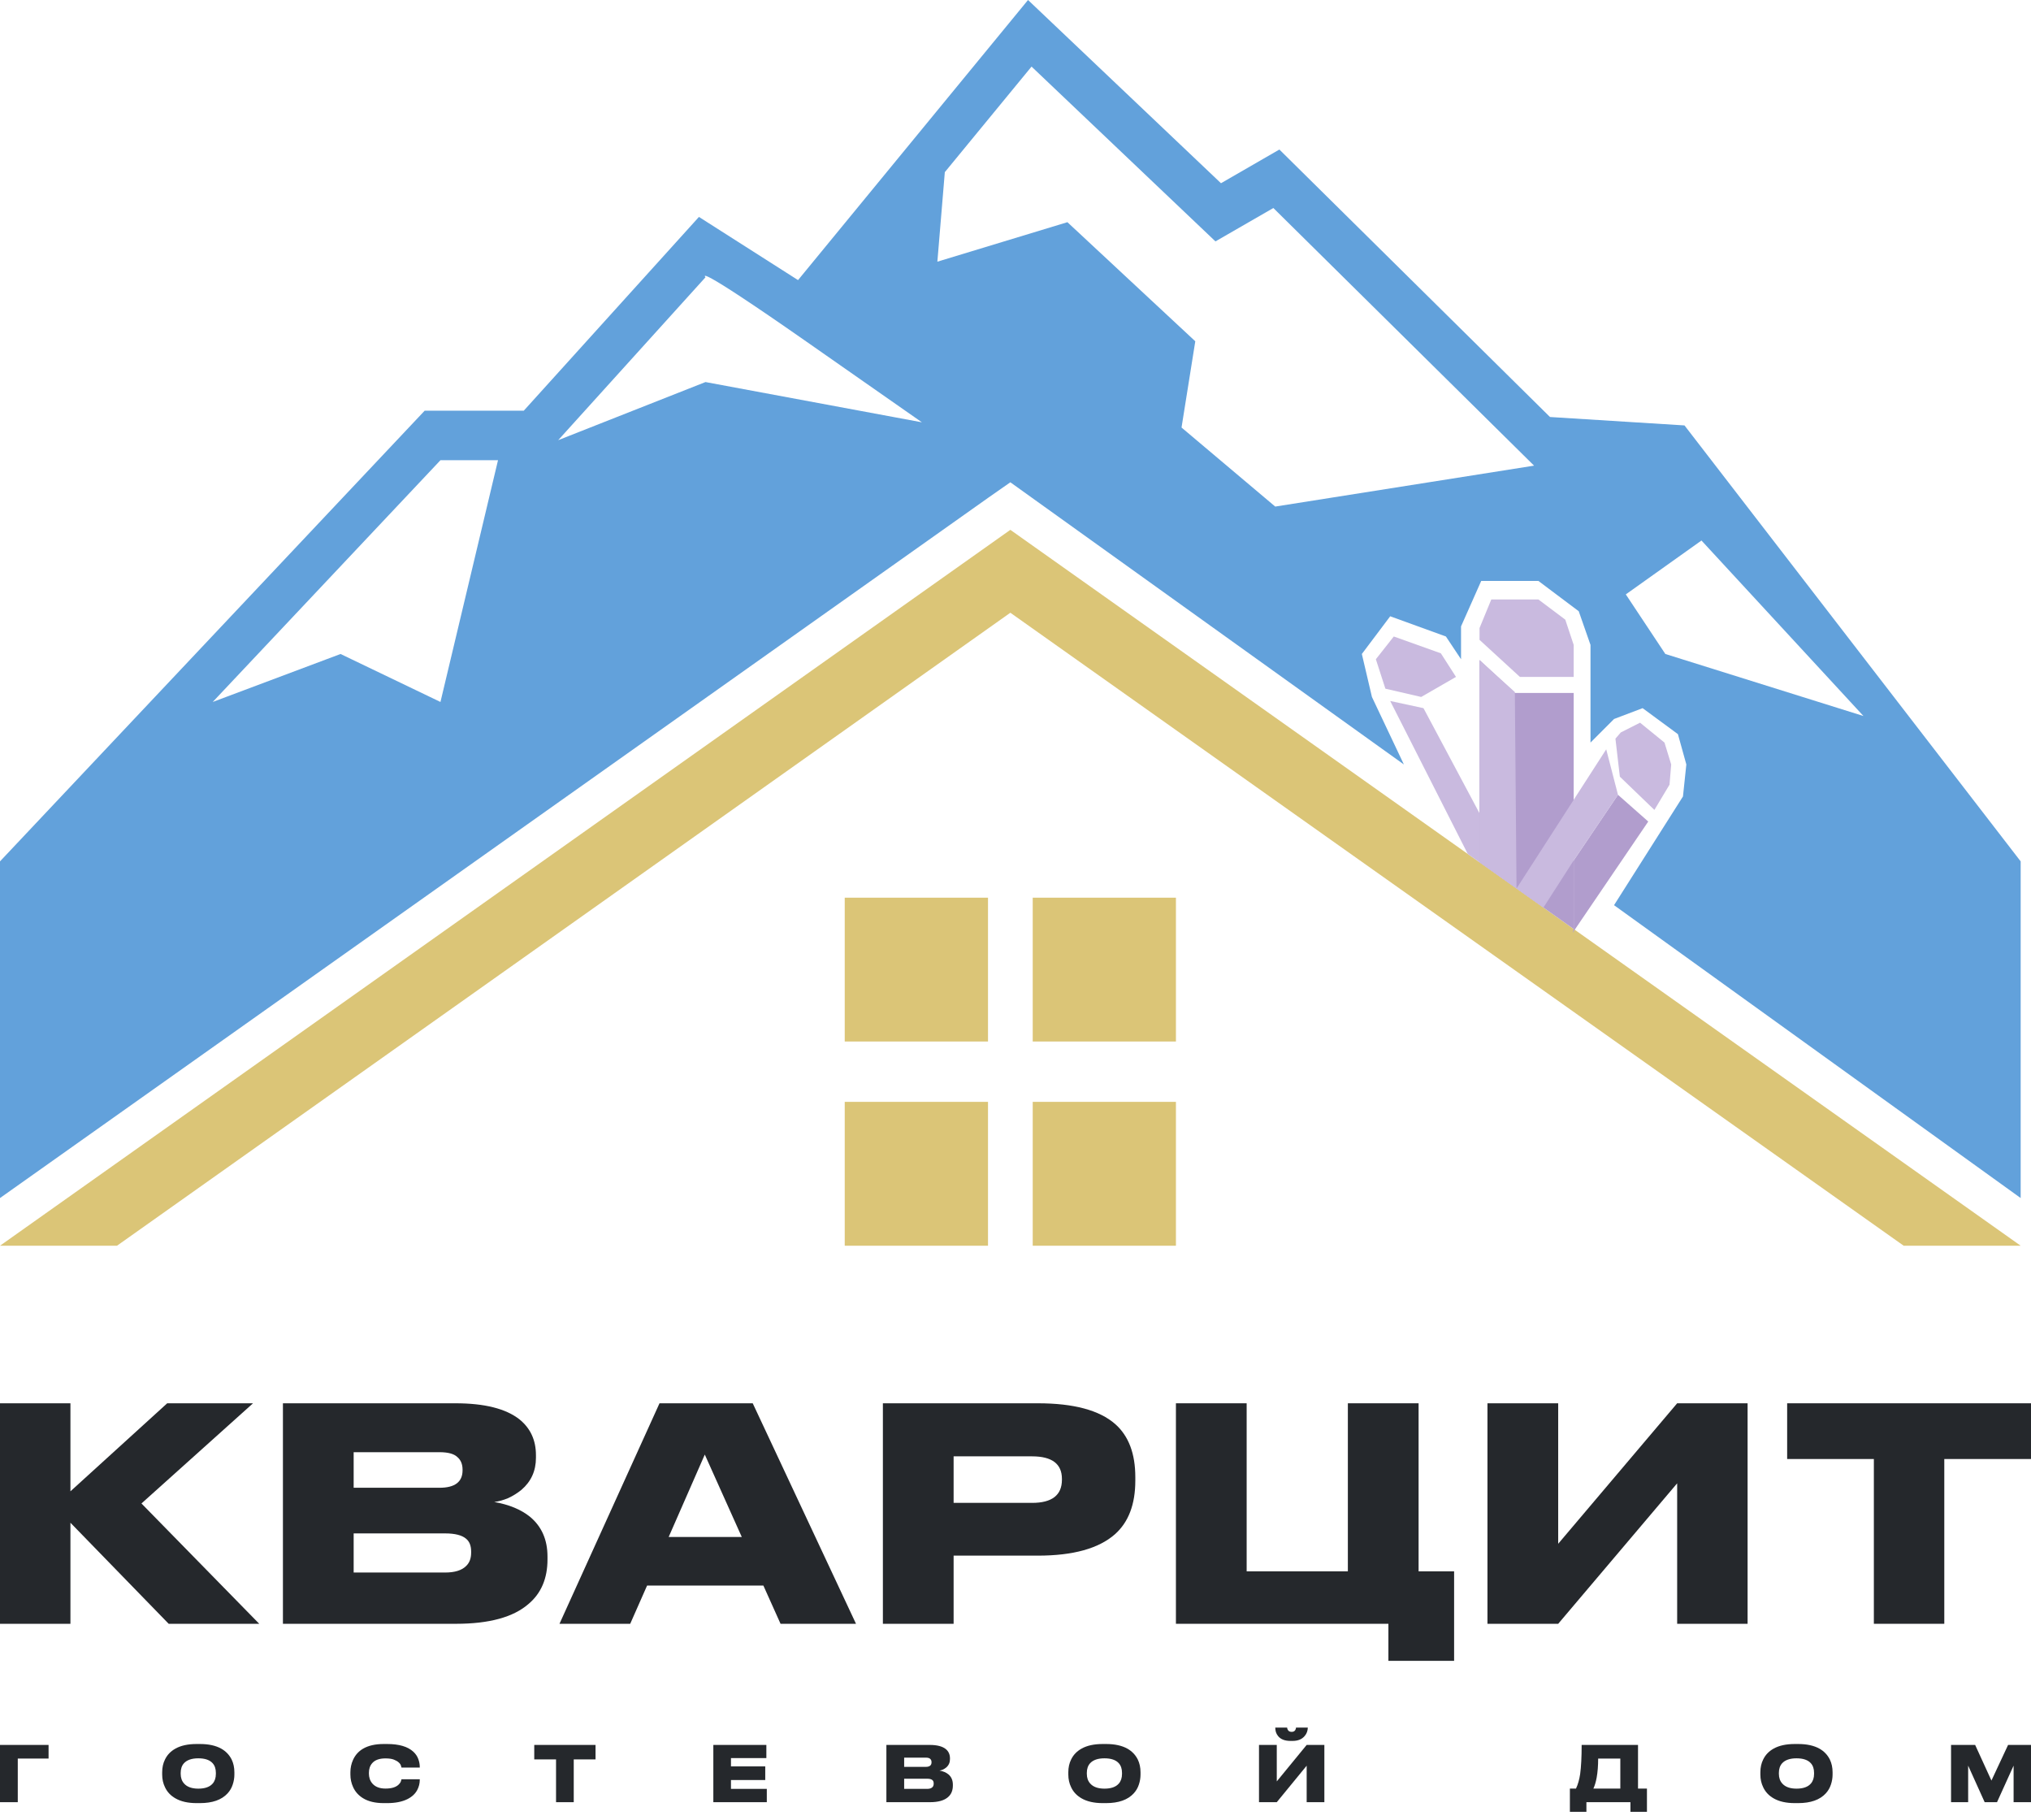 <?xml version="1.0" encoding="UTF-8"?> <svg xmlns="http://www.w3.org/2000/svg" width="240" height="215" viewBox="0 0 240 215" fill="none"> <path fill-rule="evenodd" clip-rule="evenodd" d="M201.06 63.864L220.201 84.6L196.791 77.271L192.119 70.23L201.06 63.864ZM111.648 20.34L121.896 7.868L143.628 28.522L150.471 24.578L181.278 55.018L150.691 59.853L139.62 50.514L141.245 40.324L126.134 26.252L110.768 30.918L111.648 20.34ZM65.962 52.007L83.366 32.762C83.366 32.762 81.534 30.756 95.238 40.324L108.939 49.897L83.366 45.141L65.962 52.007ZM25.137 82.94L52.048 54.376H58.849L52.048 82.94L40.243 77.271L25.137 82.94ZM0 101.774L50.184 48.523H61.895L82.593 25.63L94.303 33.095L121.48 0L144.282 21.649L151.182 17.667L183.159 49.27L199.054 50.265L238.779 101.774V141.553L190.728 106.951L198.874 94.104L199.272 90.324L198.278 86.743L194.106 83.671L190.728 84.952L187.947 87.738V76.198L186.556 72.219L181.788 68.638H175.033L172.649 74.01V77.892L170.861 75.204L164.278 72.816L160.927 77.271L162.119 82.349L165.894 90.324L119.391 56.984L116.736 58.84L0 141.553V101.774Z" fill="#62A1DB"></path> <path d="M138.958 130.189H122.035V147.187H138.958V130.189Z" fill="#DBC577"></path> <path d="M116.751 130.189H99.82V147.187H116.751V130.189Z" fill="#DBC577"></path> <path d="M138.958 106.065H122.035V123.058H138.958V106.065Z" fill="#DBC577"></path> <path d="M116.751 106.065H99.82V123.058H116.751V106.065Z" fill="#DBC577"></path> <path fill-rule="evenodd" clip-rule="evenodd" d="M0 147.187C46.129 114.51 59.483 105.042 119.391 62.602L238.779 147.187H224.956L119.391 72.397C47.515 123.319 65.652 110.484 13.825 147.187H0Z" fill="#DBC577"></path> <path d="M19.933 191.858L8.323 179.917V191.858H0V165.804H8.323V176.205L19.758 165.804H29.899L16.716 177.641L30.634 191.858H19.933Z" fill="#25282C"></path> <path d="M33.433 165.804H53.821C57.248 165.804 59.765 166.435 61.374 167.695C62.679 168.746 63.332 170.158 63.332 171.933V172.248C63.332 173.789 62.761 175.049 61.619 176.03C61.129 176.427 60.605 176.753 60.045 177.01C59.486 177.244 58.938 177.396 58.402 177.466C60.15 177.769 61.56 178.353 62.633 179.216C64.008 180.36 64.696 181.925 64.696 183.909V184.259C64.696 186.5 63.95 188.251 62.458 189.512C60.663 191.076 57.807 191.858 53.89 191.858H33.433V165.804ZM41.791 171.582V175.785H51.932C53.751 175.785 54.66 175.096 54.66 173.719V173.649C54.66 172.995 54.45 172.493 54.03 172.143C53.634 171.769 52.935 171.582 51.932 171.582H41.791ZM41.791 181.178V185.8H52.597C53.739 185.8 54.566 185.543 55.079 185.03C55.476 184.656 55.674 184.131 55.674 183.454V183.314C55.674 182.637 55.476 182.135 55.079 181.808C54.59 181.388 53.762 181.178 52.597 181.178H41.791Z" fill="#25282C"></path> <path d="M92.236 191.858L90.208 187.341H76.465L74.471 191.858H66.114L77.933 165.804H88.949L101.153 191.858H92.236ZM87.655 181.598L83.284 171.863L79.017 181.598H87.655Z" fill="#25282C"></path> <path d="M112.687 183.804V191.858H104.329V165.804H122.653C126.873 165.804 129.915 166.621 131.78 168.256C133.366 169.656 134.158 171.746 134.158 174.524V174.944C134.158 177.746 133.354 179.858 131.745 181.283C129.834 182.963 126.803 183.804 122.653 183.804H112.687ZM112.687 177.571H121.954C124.308 177.571 125.486 176.66 125.486 174.839V174.734C125.486 172.96 124.308 172.073 121.954 172.073H112.687V177.571Z" fill="#25282C"></path> <path d="M164.066 196.235V191.858H138.957V165.804H147.315V185.66H159.275V165.804H167.633V185.66H171.829V196.235H164.066Z" fill="#25282C"></path> <path d="M198.187 191.858V175.259L184.129 191.858H175.771V165.804H184.129V182.403L198.187 165.804H206.51V191.858H198.187Z" fill="#25282C"></path> <path d="M221.431 191.858V172.388H211.185V165.804H240V172.388H229.754V191.858H221.431Z" fill="#25282C"></path> <path d="M174.834 77.989L179.007 81.874H185.96V109.766L181.987 106.951L174.834 101.884V77.989Z" fill="#B19DCD"></path> <path d="M191.195 93.909L194.771 97.068L185.831 110.223L185.96 109.766V101.664L191.195 93.909Z" fill="#B19DCD"></path> <path d="M176.225 70.827H181.788L184.967 73.214L185.96 76.198V79.979H179.603L174.834 75.602V74.209L176.225 70.827Z" fill="#C9BADF"></path> <path d="M193.804 85.389L196.689 87.738L197.483 90.324L197.285 92.712L195.497 95.696L191.415 91.765L190.893 87.274L191.528 86.539L193.804 85.389Z" fill="#C9BADF"></path> <path d="M162.583 77.892L164.702 75.204L170.265 77.193L172.053 79.979L167.94 82.349L163.709 81.371L162.583 77.892Z" fill="#C9BADF"></path> <path d="M0 212.935V206.17H5.739V207.78H2.1V212.935H0Z" fill="#25282C"></path> <path d="M23.628 206.061C24.647 206.061 25.485 206.243 26.141 206.607C26.686 206.916 27.096 207.343 27.372 207.889C27.588 208.337 27.697 208.841 27.697 209.398V209.671C27.697 210.065 27.632 210.456 27.503 210.844C27.38 211.232 27.178 211.581 26.897 211.89C26.194 212.66 25.104 213.045 23.628 213.045H23.232C22.213 213.045 21.378 212.857 20.728 212.481C20.165 212.16 19.755 211.723 19.498 211.171C19.275 210.717 19.164 210.217 19.164 209.671V209.398C19.164 208.835 19.275 208.331 19.498 207.889C19.761 207.343 20.171 206.916 20.728 206.607C21.372 206.243 22.207 206.061 23.232 206.061H23.628ZM25.509 209.471C25.509 208.998 25.383 208.619 25.131 208.334C24.785 207.946 24.22 207.752 23.435 207.752C22.661 207.752 22.096 207.946 21.738 208.334C21.481 208.619 21.352 208.998 21.352 209.471V209.589C21.352 210.056 21.487 210.438 21.756 210.735C22.113 211.135 22.673 211.335 23.435 211.335C24.22 211.335 24.785 211.135 25.131 210.735C25.383 210.444 25.509 210.062 25.509 209.589V209.471Z" fill="#25282C"></path> <path d="M45.343 213.045C44.347 213.045 43.536 212.854 42.909 212.472C42.364 212.138 41.969 211.696 41.723 211.144C41.512 210.683 41.406 210.192 41.406 209.671V209.398C41.406 208.877 41.512 208.386 41.723 207.925C41.98 207.362 42.373 206.925 42.9 206.616C43.533 206.246 44.347 206.061 45.343 206.061H45.748C47.154 206.061 48.185 206.364 48.841 206.97C49.111 207.219 49.304 207.501 49.421 207.816C49.544 208.131 49.605 208.459 49.605 208.798V208.844H47.444C47.426 208.765 47.403 208.683 47.373 208.598C47.332 208.471 47.242 208.347 47.101 208.225C46.966 208.104 46.782 207.998 46.547 207.907C46.307 207.81 45.973 207.762 45.545 207.762C44.837 207.762 44.318 207.946 43.99 208.316C43.726 208.613 43.595 208.995 43.595 209.462V209.58C43.595 209.78 43.627 209.98 43.691 210.18C43.756 210.38 43.858 210.562 43.999 210.726C44.344 211.126 44.863 211.326 45.554 211.326C46.275 211.326 46.796 211.165 47.118 210.844C47.242 210.729 47.327 210.605 47.373 210.471C47.403 210.386 47.426 210.305 47.444 210.226H49.605V210.28C49.605 210.717 49.503 211.126 49.298 211.508C49.058 211.956 48.668 212.314 48.129 212.581C47.502 212.89 46.708 213.045 45.748 213.045H45.343Z" fill="#25282C"></path> <path d="M65.707 212.935V207.88H63.132V206.17H70.374V207.88H67.799V212.935H65.707Z" fill="#25282C"></path> <path d="M84.294 206.17H90.56V207.725H86.377V208.707H90.428V210.317H86.377V211.362H90.612V212.935H84.294V206.17Z" fill="#25282C"></path> <path d="M104.743 206.17H109.866C110.728 206.17 111.36 206.334 111.765 206.661C112.093 206.934 112.257 207.301 112.257 207.762V207.843C112.257 208.243 112.113 208.571 111.826 208.825C111.703 208.929 111.571 209.013 111.431 209.08C111.29 209.141 111.152 209.18 111.018 209.198C111.457 209.277 111.811 209.429 112.081 209.653C112.427 209.95 112.599 210.356 112.599 210.871V210.962C112.599 211.544 112.412 211.999 112.037 212.326C111.586 212.732 110.868 212.935 109.884 212.935H104.743V206.17ZM106.843 207.671V208.762H109.392C109.849 208.762 110.077 208.583 110.077 208.225V208.207C110.077 208.037 110.025 207.907 109.919 207.816C109.819 207.719 109.644 207.671 109.392 207.671H106.843ZM106.843 210.162V211.362H109.559C109.846 211.362 110.054 211.296 110.183 211.162C110.282 211.065 110.332 210.929 110.332 210.753V210.717C110.332 210.541 110.282 210.411 110.183 210.326C110.06 210.217 109.852 210.162 109.559 210.162H106.843Z" fill="#25282C"></path> <path d="M130.705 206.061C131.725 206.061 132.562 206.243 133.219 206.607C133.763 206.916 134.173 207.343 134.449 207.889C134.666 208.337 134.774 208.841 134.774 209.398V209.671C134.774 210.065 134.71 210.456 134.581 210.844C134.458 211.232 134.255 211.581 133.974 211.89C133.271 212.66 132.182 213.045 130.705 213.045H130.31C129.29 213.045 128.455 212.857 127.805 212.481C127.243 212.16 126.833 211.723 126.575 211.171C126.352 210.717 126.241 210.217 126.241 209.671V209.398C126.241 208.835 126.352 208.331 126.575 207.889C126.838 207.343 127.249 206.916 127.805 206.607C128.45 206.243 129.284 206.061 130.31 206.061H130.705ZM132.586 209.471C132.586 208.998 132.46 208.619 132.208 208.334C131.862 207.946 131.297 207.752 130.512 207.752C129.738 207.752 129.173 207.946 128.816 208.334C128.558 208.619 128.429 208.998 128.429 209.471V209.589C128.429 210.056 128.564 210.438 128.833 210.735C129.191 211.135 129.75 211.335 130.512 211.335C131.297 211.335 131.862 211.135 132.208 210.735C132.46 210.444 132.586 210.062 132.586 209.589V209.471Z" fill="#25282C"></path> <path d="M154.407 212.935V208.625L150.874 212.935H148.774V206.17H150.874V210.48L154.407 206.17H156.498V212.935H154.407ZM152.508 205.697C151.823 205.697 151.328 205.504 151.023 205.116C150.906 204.97 150.821 204.812 150.768 204.643C150.722 204.467 150.698 204.3 150.698 204.143V204.124H152.095C152.107 204.252 152.145 204.355 152.21 204.434C152.292 204.561 152.432 204.625 152.632 204.625H152.64C152.828 204.625 152.963 204.561 153.045 204.434C153.103 204.355 153.138 204.252 153.15 204.124H154.539V204.143C154.539 204.294 154.509 204.458 154.451 204.634C154.392 204.809 154.298 204.97 154.169 205.116C153.847 205.504 153.37 205.697 152.737 205.697H152.508Z" fill="#25282C"></path> <path d="M186.233 211.326C186.461 210.847 186.626 210.274 186.725 209.607C186.842 208.741 186.901 207.595 186.901 206.17H193.562V211.326H194.617V214.072H192.666V212.935H187.463V214.072H185.512V211.326H186.233ZM191.471 211.326V207.78H188.852C188.852 208.628 188.793 209.377 188.676 210.026C188.582 210.541 188.453 210.974 188.289 211.326H191.471Z" fill="#25282C"></path> <path d="M212.484 206.061C213.504 206.061 214.342 206.243 214.998 206.607C215.543 206.916 215.953 207.343 216.228 207.889C216.445 208.337 216.553 208.841 216.553 209.398V209.671C216.553 210.065 216.489 210.456 216.36 210.844C216.237 211.232 216.035 211.581 215.754 211.89C215.051 212.66 213.961 213.045 212.484 213.045H212.089C211.07 213.045 210.235 212.857 209.584 212.481C209.022 212.16 208.612 211.723 208.354 211.171C208.132 210.717 208.02 210.217 208.02 209.671V209.398C208.02 208.835 208.132 208.331 208.354 207.889C208.618 207.343 209.028 206.916 209.584 206.607C210.229 206.243 211.064 206.061 212.089 206.061H212.484ZM214.365 209.471C214.365 208.998 214.239 208.619 213.987 208.334C213.642 207.946 213.076 207.752 212.291 207.752C211.518 207.752 210.952 207.946 210.595 208.334C210.337 208.619 210.208 208.998 210.208 209.471V209.589C210.208 210.056 210.343 210.438 210.613 210.735C210.97 211.135 211.53 211.335 212.291 211.335C213.076 211.335 213.642 211.135 213.987 210.735C214.239 210.444 214.365 210.062 214.365 209.589V209.471Z" fill="#25282C"></path> <path d="M230.553 212.935V206.17H233.4L235.325 210.38L237.293 206.17H240V212.935H237.944V208.616L235.984 212.935H234.525L232.574 208.616V212.935H230.553Z" fill="#25282C"></path> <path d="M174.834 77.989L179.007 81.769L179.205 104.98L174.834 101.884V77.989Z" fill="#C9BADF"></path> <path d="M189.805 88.535L191.195 93.909L185.96 101.664L182.384 107.233L179.205 104.98L189.805 88.535Z" fill="#C9BADF"></path> <path d="M164.278 82.824L168.21 83.671L174.834 96.094V101.884L173.444 100.898L164.278 82.824Z" fill="#C9BADF"></path> </svg> 